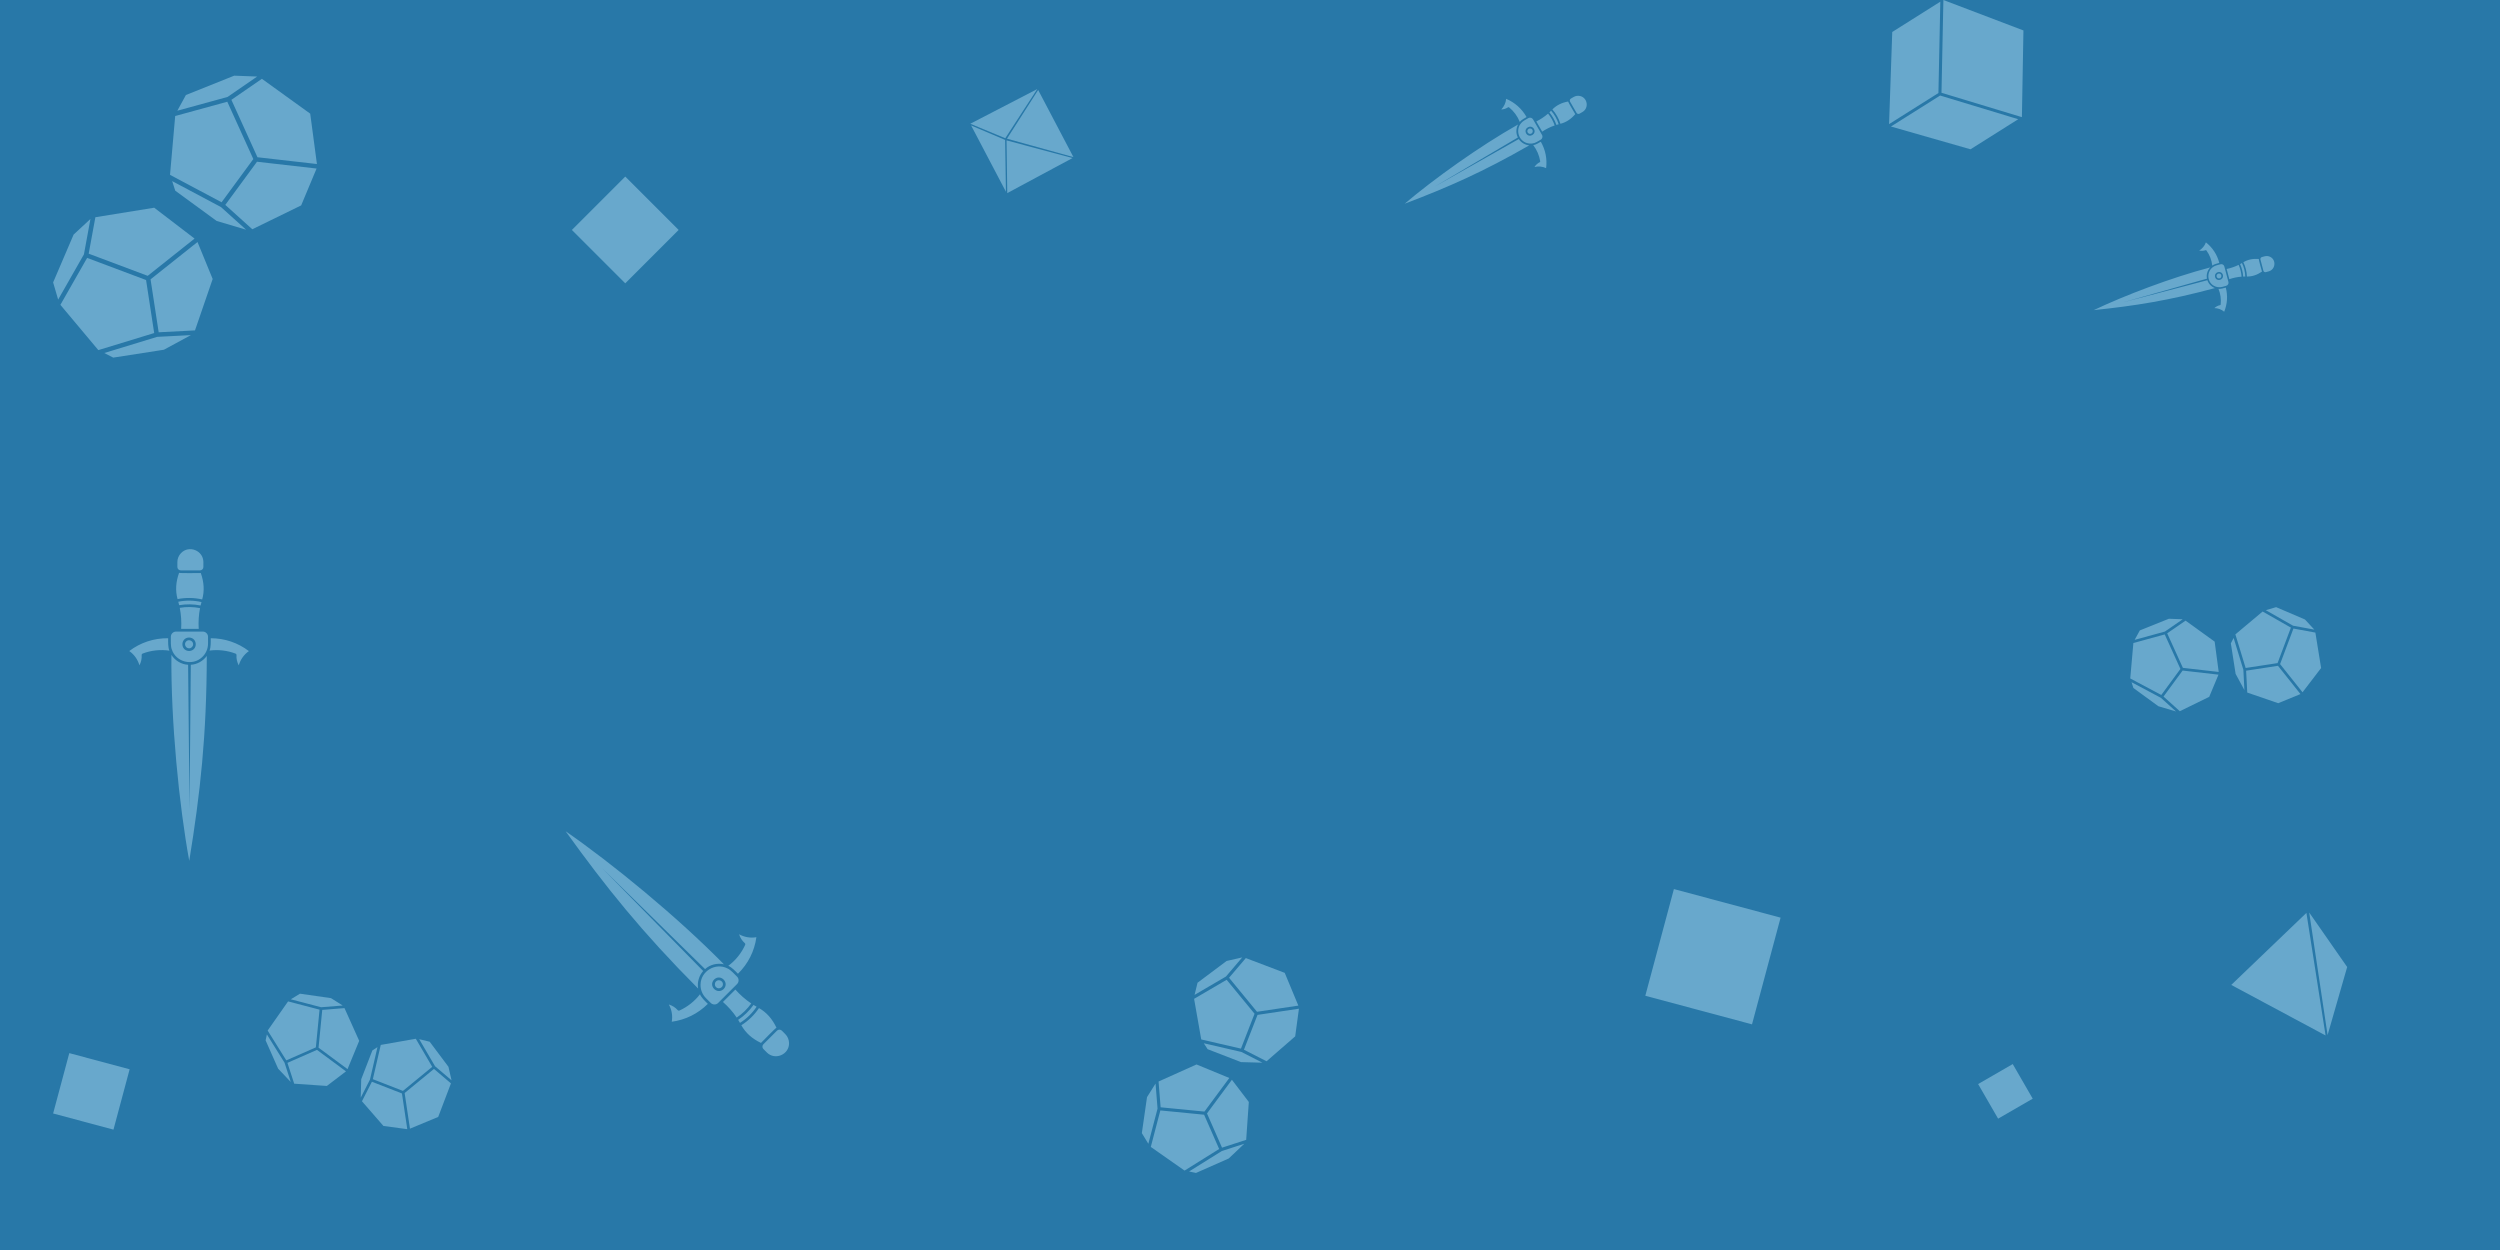 <svg width="1600" height="800" viewBox="0 0 1600 800" fill="none" xmlns="http://www.w3.org/2000/svg">
<rect width="1600" height="800" fill="#2878A8"/>
<path d="M473.572 654.648C473.219 654.018 472.844 653.381 472.423 652.699C476.25 650.148 479.606 646.898 482.262 643.143C482.95 643.569 483.592 643.915 484.229 644.302C481.477 648.449 477.803 652.006 473.572 654.648ZM502.553 661.796L500.358 659.603C499.533 658.756 498.111 658.779 497.298 659.603L488.574 668.319C487.749 669.131 487.738 670.563 488.574 671.376L490.769 673.569C495.979 678.836 505.135 674.955 504.998 667.569C504.936 665.376 504.123 663.359 502.553 661.796ZM496.94 657.739C494.273 652.12 490.661 647.972 485.747 645.171C482.807 649.569 478.928 653.341 474.447 656.154C477.239 661.131 481.402 664.796 487.027 667.478C487.63 666.853 496.257 657.978 496.94 657.739ZM480.794 642.21C477.074 639.733 473.611 636.682 470.631 633.313L462.68 641.256C466.024 644.216 469.004 647.551 471.484 651.244C475.106 648.83 478.297 645.761 480.794 642.21ZM472.297 623.199C478.837 616.767 482.875 608.676 484.092 599.807C480.316 600.478 476.352 599.79 473.025 597.932C473.707 600.148 474.953 602.114 476.716 603.648C477 603.898 477.086 604.301 476.932 604.648C474.532 610.017 470.79 614.659 466.104 618.125C468.418 619.103 470.534 621.432 472.297 623.199ZM447.973 636.341C444.532 640.83 439.999 644.421 434.79 646.762C434.443 646.915 434.028 646.83 433.778 646.546C432.242 644.773 430.28 643.563 428.056 642.87C429.905 646.222 430.61 650.126 429.922 653.921C438.657 652.728 446.641 648.819 453.017 642.472C451.265 640.734 448.968 638.631 447.973 636.341ZM459.603 641.893C458.358 643.194 456.117 643.177 454.877 641.881L451.829 638.836C449.537 636.563 448.223 633.296 448.354 630.063C448.502 621.517 457.96 615.87 465.575 619.79C467.724 620.705 470.022 623.466 471.711 625.057C473.025 626.358 473.025 628.484 471.722 629.79C471.717 629.79 459.603 641.893 459.603 641.893ZM463.146 632.989C467.059 628.864 461.179 622.966 457.038 626.887C453.114 631.018 459 636.898 463.146 632.989ZM450.026 621.432L385.267 555.523L451.243 620.222C454.434 617.313 459.057 616.194 463.289 617.148C433.562 586.864 391.868 552.653 362 532C387.717 567.762 410.944 596.688 446.796 632.671C446.142 628.671 447.313 624.472 450.026 621.432ZM458.255 628.103C457.254 629.114 457.254 630.75 458.255 631.762C459.797 633.398 462.748 632.171 462.68 629.932C462.743 627.699 459.802 626.478 458.255 628.103Z" fill="#68A8CC"/>
<path d="M128.949 385.323C128.752 386.018 128.567 386.734 128.383 387.513C123.873 386.611 119.202 386.536 114.668 387.314C114.483 386.526 114.273 385.827 114.096 385.103C118.976 384.116 124.088 384.199 128.949 385.323ZM113.51 359.776L113.511 362.879C113.496 364.061 114.517 365.05 115.675 365.042L128.007 365.048C129.165 365.057 130.185 364.052 130.168 362.887L130.167 359.784C130.208 352.375 120.989 348.645 115.863 353.965C114.356 355.56 113.505 357.561 113.51 359.776ZM114.61 366.614C112.523 372.473 112.144 377.96 113.637 383.415C118.826 382.384 124.237 382.459 129.394 383.639C130.939 378.145 130.587 372.61 128.506 366.737C127.638 366.752 115.262 366.927 114.61 366.614ZM115.047 389.011C115.925 393.393 116.217 398 115.942 402.489L127.18 402.495C126.909 398.037 127.16 393.571 128.018 389.206C123.749 388.352 119.323 388.266 115.047 389.011ZM107.612 408.462C98.439 408.385 89.863 411.251 82.731 416.662C85.875 418.858 88.192 422.147 89.231 425.814C90.315 423.764 90.825 421.494 90.662 419.162C90.638 418.784 90.863 418.439 91.217 418.302C96.711 416.203 102.639 415.566 108.404 416.429C107.458 414.101 107.609 410.958 107.612 408.462ZM134.105 416.369C139.712 415.628 145.456 416.294 150.795 418.322C151.149 418.459 151.382 418.813 151.358 419.191C151.19 421.53 151.722 423.773 152.804 425.836C153.868 422.158 156.129 418.899 159.3 416.702C152.279 411.369 143.869 408.487 134.873 408.467C134.882 410.935 135.02 414.046 134.105 416.369ZM129.806 404.22C131.607 404.18 133.179 405.777 133.14 407.57L133.142 411.879C133.156 415.106 131.774 418.346 129.396 420.539C123.249 426.477 112.567 423.783 109.955 415.626C109.082 413.459 109.41 409.882 109.34 407.563C109.331 405.714 110.834 404.211 112.679 404.208C112.683 404.212 129.806 404.22 129.806 404.22ZM121.005 408.01C115.321 408.16 115.309 416.489 121.009 416.644C126.705 416.498 126.701 408.177 121.005 408.01ZM122.111 425.459L121.298 517.856L120.394 425.455C116.081 425.256 112.02 422.778 109.703 419.111C109.309 461.545 114.6 515.217 121.116 550.941C128.219 507.469 132.249 470.591 132.342 419.796C129.976 423.087 126.178 425.228 122.111 425.459ZM121.008 414.924C122.431 414.916 123.588 413.759 123.596 412.336C123.663 410.089 120.708 408.87 119.173 410.501C117.55 412.036 118.765 414.979 121.008 414.924Z" fill="#68A8CC"/>
<path d="M1436.98 176.991C1436.55 176.987 1436.11 176.992 1435.63 177.008C1435.46 174.252 1434.79 171.534 1433.65 169.03C1434.07 168.798 1434.45 168.567 1434.84 168.351C1436.16 171.023 1436.89 173.999 1436.98 176.991ZM1449.4 164.031L1447.6 164.52C1446.92 164.696 1446.5 165.444 1446.68 166.113L1448.57 173.26C1448.74 173.932 1449.48 174.365 1450.15 174.173L1451.94 173.684C1456.23 172.544 1456.98 166.616 1453.12 164.482C1451.96 163.859 1450.68 163.68 1449.4 164.031ZM1445.61 165.743C1441.9 165.455 1438.67 166.097 1435.74 167.82C1437.13 170.664 1437.92 173.811 1438.03 176.985C1441.44 177.017 1444.59 175.943 1447.67 173.814C1447.52 173.314 1445.53 166.17 1445.61 165.743ZM1432.72 169.516C1430.32 170.713 1427.7 171.606 1425.06 172.152L1426.78 178.665C1429.32 177.807 1431.94 177.251 1434.6 177.062C1434.44 174.454 1433.81 171.876 1432.72 169.516ZM1420.34 168.264C1418.98 162.937 1416 158.418 1411.78 155.136C1410.99 157.303 1409.45 159.162 1407.49 160.34C1408.84 160.646 1410.23 160.584 1411.55 160.124C1411.77 160.051 1412 160.127 1412.13 160.31C1414.19 163.164 1415.47 166.499 1415.85 169.975C1417.05 169.061 1418.89 168.655 1420.34 168.264ZM1419.82 184.857C1421.11 187.99 1421.6 191.423 1421.24 194.835C1421.22 195.061 1421.05 195.252 1420.83 195.298C1419.45 195.568 1418.23 196.228 1417.21 197.18C1419.5 197.218 1421.73 198.016 1423.48 199.508C1425.49 194.602 1425.87 189.277 1424.51 184.061C1423.08 184.454 1421.3 185.023 1419.82 184.857ZM1426.19 180.457C1426.49 181.495 1425.8 182.657 1424.76 182.915L1422.27 183.594C1420.4 184.109 1418.32 183.817 1416.69 182.784C1412.31 180.155 1412.23 173.543 1416.55 170.747C1417.67 169.901 1419.79 169.529 1421.12 169.124C1422.19 168.828 1423.29 169.463 1423.57 170.532C1423.57 170.534 1426.19 180.457 1426.19 180.457ZM1422.65 175.953C1421.69 172.684 1416.87 173.985 1417.65 177.312C1418.61 180.59 1423.42 179.28 1422.65 175.953ZM1412.72 179.336L1359.16 193.383L1412.46 178.34C1411.92 175.81 1412.73 173.068 1414.5 171.149C1389.89 177.589 1359.66 189.088 1340 198.477C1366.23 195.761 1388.17 192.302 1417.57 184.374C1415.3 183.52 1413.48 181.656 1412.72 179.336ZM1418.65 177.042C1418.87 177.865 1419.72 178.354 1420.54 178.134C1421.85 177.82 1422.1 175.916 1420.93 175.283C1419.79 174.584 1418.27 175.751 1418.65 177.042Z" fill="#68A8CC"/>
<path d="M997.541 79.531C997.072 79.65 996.596 79.782 996.083 79.936C995.097 77.022 993.579 74.292 991.612 71.926C992.007 71.555 992.342 71.2 992.702 70.855C994.905 73.351 996.566 76.34 997.541 79.531ZM1007.17 62.047L1005.38 63.085C1004.69 63.471 1004.46 64.394 1004.85 65.062L1008.97 72.206C1009.35 72.879 1010.27 73.135 1010.94 72.735L1012.74 71.697C1017.04 69.243 1016.12 62.657 1011.33 61.466C1009.9 61.127 1008.46 61.303 1007.17 62.047ZM1003.58 64.971C999.49 65.721 996.186 67.336 993.526 70.025C995.858 72.686 997.624 75.844 998.665 79.226C1002.36 78.284 1005.45 76.229 1008.16 73.06C1007.86 72.562 1003.62 65.453 1003.58 64.971ZM990.756 72.713C988.512 74.687 985.941 76.396 983.249 77.738L987.004 84.249C989.495 82.601 992.165 81.253 994.98 80.29C994.047 77.532 992.618 74.94 990.756 72.713ZM977.004 74.911C973.982 69.573 969.454 65.564 963.935 63.242C963.715 65.798 962.584 68.239 960.808 70.067C962.358 70.01 963.843 69.546 965.14 68.672C965.35 68.532 965.626 68.546 965.823 68.706C968.876 71.185 971.227 74.406 972.655 78.033C973.687 76.707 975.558 75.744 977.004 74.911ZM981.284 92.899C983.588 95.898 985.123 99.448 985.734 103.218C985.773 103.469 985.646 103.722 985.419 103.835C984.008 104.52 982.886 105.578 982.054 106.894C984.539 106.281 987.183 106.501 989.516 107.602C990.257 101.753 989.114 95.918 986.117 90.701C984.691 91.532 982.935 92.652 981.284 92.899ZM986.883 86.346C987.508 87.376 987.109 88.821 986.058 89.397L983.562 90.84C981.698 91.927 979.36 92.21 977.294 91.566C971.799 89.991 969.788 82.904 973.639 78.663C974.602 77.433 976.783 76.427 978.103 75.611C979.171 74.987 980.544 75.355 981.163 76.423C981.162 76.427 986.883 86.346 986.883 86.346ZM981.745 82.516C979.757 79.275 974.93 82.053 976.745 85.406C978.735 88.656 983.552 85.871 981.745 82.516ZM972.008 88.992L918.223 119.417L971.437 87.996C970.11 85.431 970.187 82.251 971.536 79.683C946.828 93.644 917.512 114.655 899 130.375C926.553 119.952 949.259 109.955 978.709 93.024C976.012 92.754 973.502 91.27 972.008 88.992ZM977.742 84.83C978.222 85.652 979.279 85.935 980.105 85.464C981.429 84.751 981.147 82.632 979.689 82.289C978.258 81.862 976.96 83.55 977.742 84.83Z" fill="#68A8CC"/>
<rect x="400.166" y="113" width="48.317" height="48.317" transform="rotate(45 400.166 113)" fill="#68A8CC"/>
<rect x="82.965" y="684.348" width="39.979" height="39.979" transform="rotate(105 82.965 684.348)" fill="#68A8CC"/>
<rect x="1300.94" y="703.152" width="25.578" height="25.578" transform="rotate(150 1300.94 703.152)" fill="#68A8CC"/>
<rect x="1139.58" y="587.297" width="70.695" height="70.695" transform="rotate(105 1139.58 587.297)" fill="#68A8CC"/>
<path d="M53.721 162.775L37.216 191.743L34 180.751L47.109 150.131L57.881 140.141L53.721 162.775ZM56.76 162.349L61.046 139.028L98.692 132.934L124.519 152.692L94.532 176.535L56.76 162.349ZM101.549 212.655L96.36 178.778L126.404 154.89L136.11 178.553L124.795 211.457L101.549 212.655ZM66.732 225.931L100.563 215.591L122.18 214.478L104.907 223.827L72.471 228.875L66.732 225.931ZM98.679 213.151L63.047 224.041L62.803 223.916L38.648 195.1L55.764 165.057L93.482 179.223L98.679 213.151Z" fill="#68A8CC"/>
<path d="M145.641 62.046L113.487 70.859L118.985 60.812L149.906 48.43L164.587 48.983L145.641 62.046ZM148.09 63.894L167.612 50.434L198.541 72.745L202.832 104.978L164.769 100.633L148.09 63.894ZM144.189 131.136L164.475 103.512L202.61 107.865L192.742 131.461L161.474 146.726L144.189 131.136ZM110.183 115.904L141.416 132.515L157.489 147.013L138.664 141.41L112.159 122.044L110.183 115.904ZM141.809 129.457L108.914 111.963L108.83 111.701L112.125 74.244L145.471 65.104L162.126 101.792L141.809 129.457Z" fill="#68A8CC"/>
<path d="M1385.53 404.196L1366.18 409.502L1369.49 403.454L1388.1 395.999L1396.94 396.332L1385.53 404.196ZM1387.01 405.309L1398.76 397.206L1417.38 410.638L1419.97 430.043L1397.05 427.428L1387.01 405.309ZM1384.66 445.791L1396.87 429.161L1419.83 431.781L1413.89 445.987L1395.07 455.177L1384.66 445.791ZM1364.19 436.621L1382.99 446.622L1392.67 455.35L1381.33 451.977L1365.38 440.318L1364.19 436.621ZM1383.23 444.781L1363.42 434.248L1363.37 434.091L1365.36 411.541L1385.43 406.038L1395.46 428.125L1383.23 444.781Z" fill="#68A8CC"/>
<path d="M1467.55 400.447L1450.11 390.511L1456.72 388.574L1475.16 396.467L1481.17 402.951L1467.55 400.447ZM1467.8 402.276L1481.84 404.857L1485.51 427.521L1473.62 443.07L1459.26 425.017L1467.8 402.276ZM1437.52 429.241L1457.91 426.117L1472.29 444.205L1458.05 450.048L1438.24 443.236L1437.52 429.241ZM1429.52 408.28L1435.75 428.648L1436.42 441.662L1430.79 431.263L1427.75 411.735L1429.52 408.28ZM1437.22 427.513L1430.66 406.062L1430.74 405.915L1448.09 391.372L1466.17 401.677L1457.64 424.385L1437.22 427.513Z" fill="#68A8CC"/>
<path d="M740.832 709.505L734.936 732.022L730.781 725.191L734.088 702.173L739.547 693.49L740.832 709.505ZM742.804 708.669L741.48 692.168L765.766 681.256L786.753 689.913L770.839 711.41L742.804 708.669ZM782.097 734.5L772.477 712.593L788.421 691.055L799.242 705.258L797.557 729.492L782.097 734.5ZM761.017 749.744L781.963 736.658L796.339 732.001L786.381 741.427L765.419 750.692L761.017 749.744ZM780.252 735.353L758.191 749.135L758.004 749.095L736.508 734.027L742.622 710.676L770.617 713.413L780.252 735.353Z" fill="#68A8CC"/>
<path d="M784.617 624.969L764.526 636.722L766.419 628.954L785.033 615.017L795.033 612.737L784.617 624.969ZM786.603 625.773L797.335 613.169L822.224 622.625L830.942 643.587L804.489 647.535L786.603 625.773ZM796.122 671.823L804.811 649.529L831.314 645.573L828.923 663.268L810.595 679.213L796.122 671.823ZM770.438 667.696L794.502 673.254L807.96 680.126L794.253 679.75L772.88 671.479L770.438 667.696ZM794.214 671.121L768.87 665.267L768.766 665.106L764.22 639.251L785.056 627.062L802.915 648.793L794.214 671.121Z" fill="#68A8CC"/>
<path d="M205.519 644.632L186.098 639.548L191.99 635.964L211.843 638.816L219.332 643.525L205.519 644.632ZM206.24 646.334L220.472 645.192L229.884 666.138L222.417 684.239L203.876 670.514L206.24 646.334ZM183.961 680.224L202.856 671.926L221.432 685.677L209.182 695.011L188.28 693.557L183.961 680.224ZM170.813 662.042L182.1 680.108L186.116 692.507L177.987 683.918L169.996 665.839L170.813 662.042ZM183.225 678.632L171.338 659.605L171.373 659.443L184.369 640.903L204.51 646.176L202.149 670.322L183.225 678.632Z" fill="#68A8CC"/>
<path d="M278.431 682.397L268.294 665.069L274.994 666.701L287.015 682.756L288.982 691.381L278.431 682.397ZM277.738 684.11L288.609 693.366L280.453 714.833L262.374 722.352L258.969 699.536L277.738 684.11ZM238.021 692.32L257.248 699.814L260.66 722.673L245.398 720.61L231.647 704.803L238.021 692.32ZM241.58 670.167L236.786 690.922L230.859 702.53L231.184 690.708L238.317 672.274L241.58 670.167ZM238.626 690.674L243.675 668.815L243.814 668.726L266.113 664.805L276.626 682.775L257.883 698.179L238.626 690.674Z" fill="#68A8CC"/>
<path d="M1476.1 584.254L1428 630.353L1488.37 662.699L1476.1 584.254Z" fill="#68A8CC"/>
<path d="M1502.19 618.893L1477.89 584L1489.66 662.446L1502.19 618.893Z" fill="#68A8CC"/>
<path d="M663.845 57L621 79.19L643.376 88.484L663.845 57Z" fill="#68A8CC"/>
<path d="M687 100.556L644.466 88.758L664.426 57.582L687 100.556Z" fill="#68A8CC"/>
<path d="M686.399 101.158L644.194 89.852L644.65 123.582L686.399 101.158Z" fill="#68A8CC"/>
<path d="M643.277 89.55L621.521 80.309L643.799 122.728L643.277 89.55Z" fill="#68A8CC"/>
<path fill-rule="evenodd" clip-rule="evenodd" d="M1241.8 1.076L1211.04 20.467L1209 79.44L1240.59 59.528L1241.8 1.076ZM1243.77 0L1242.55 59.379L1293.84 74.922L1294.02 74.808L1295 19.486L1243.77 0ZM1291.66 76.295L1241.67 61.145L1210.21 80.975L1261.12 95.545L1291.66 76.295Z" fill="#68A8CC"/>
</svg>
